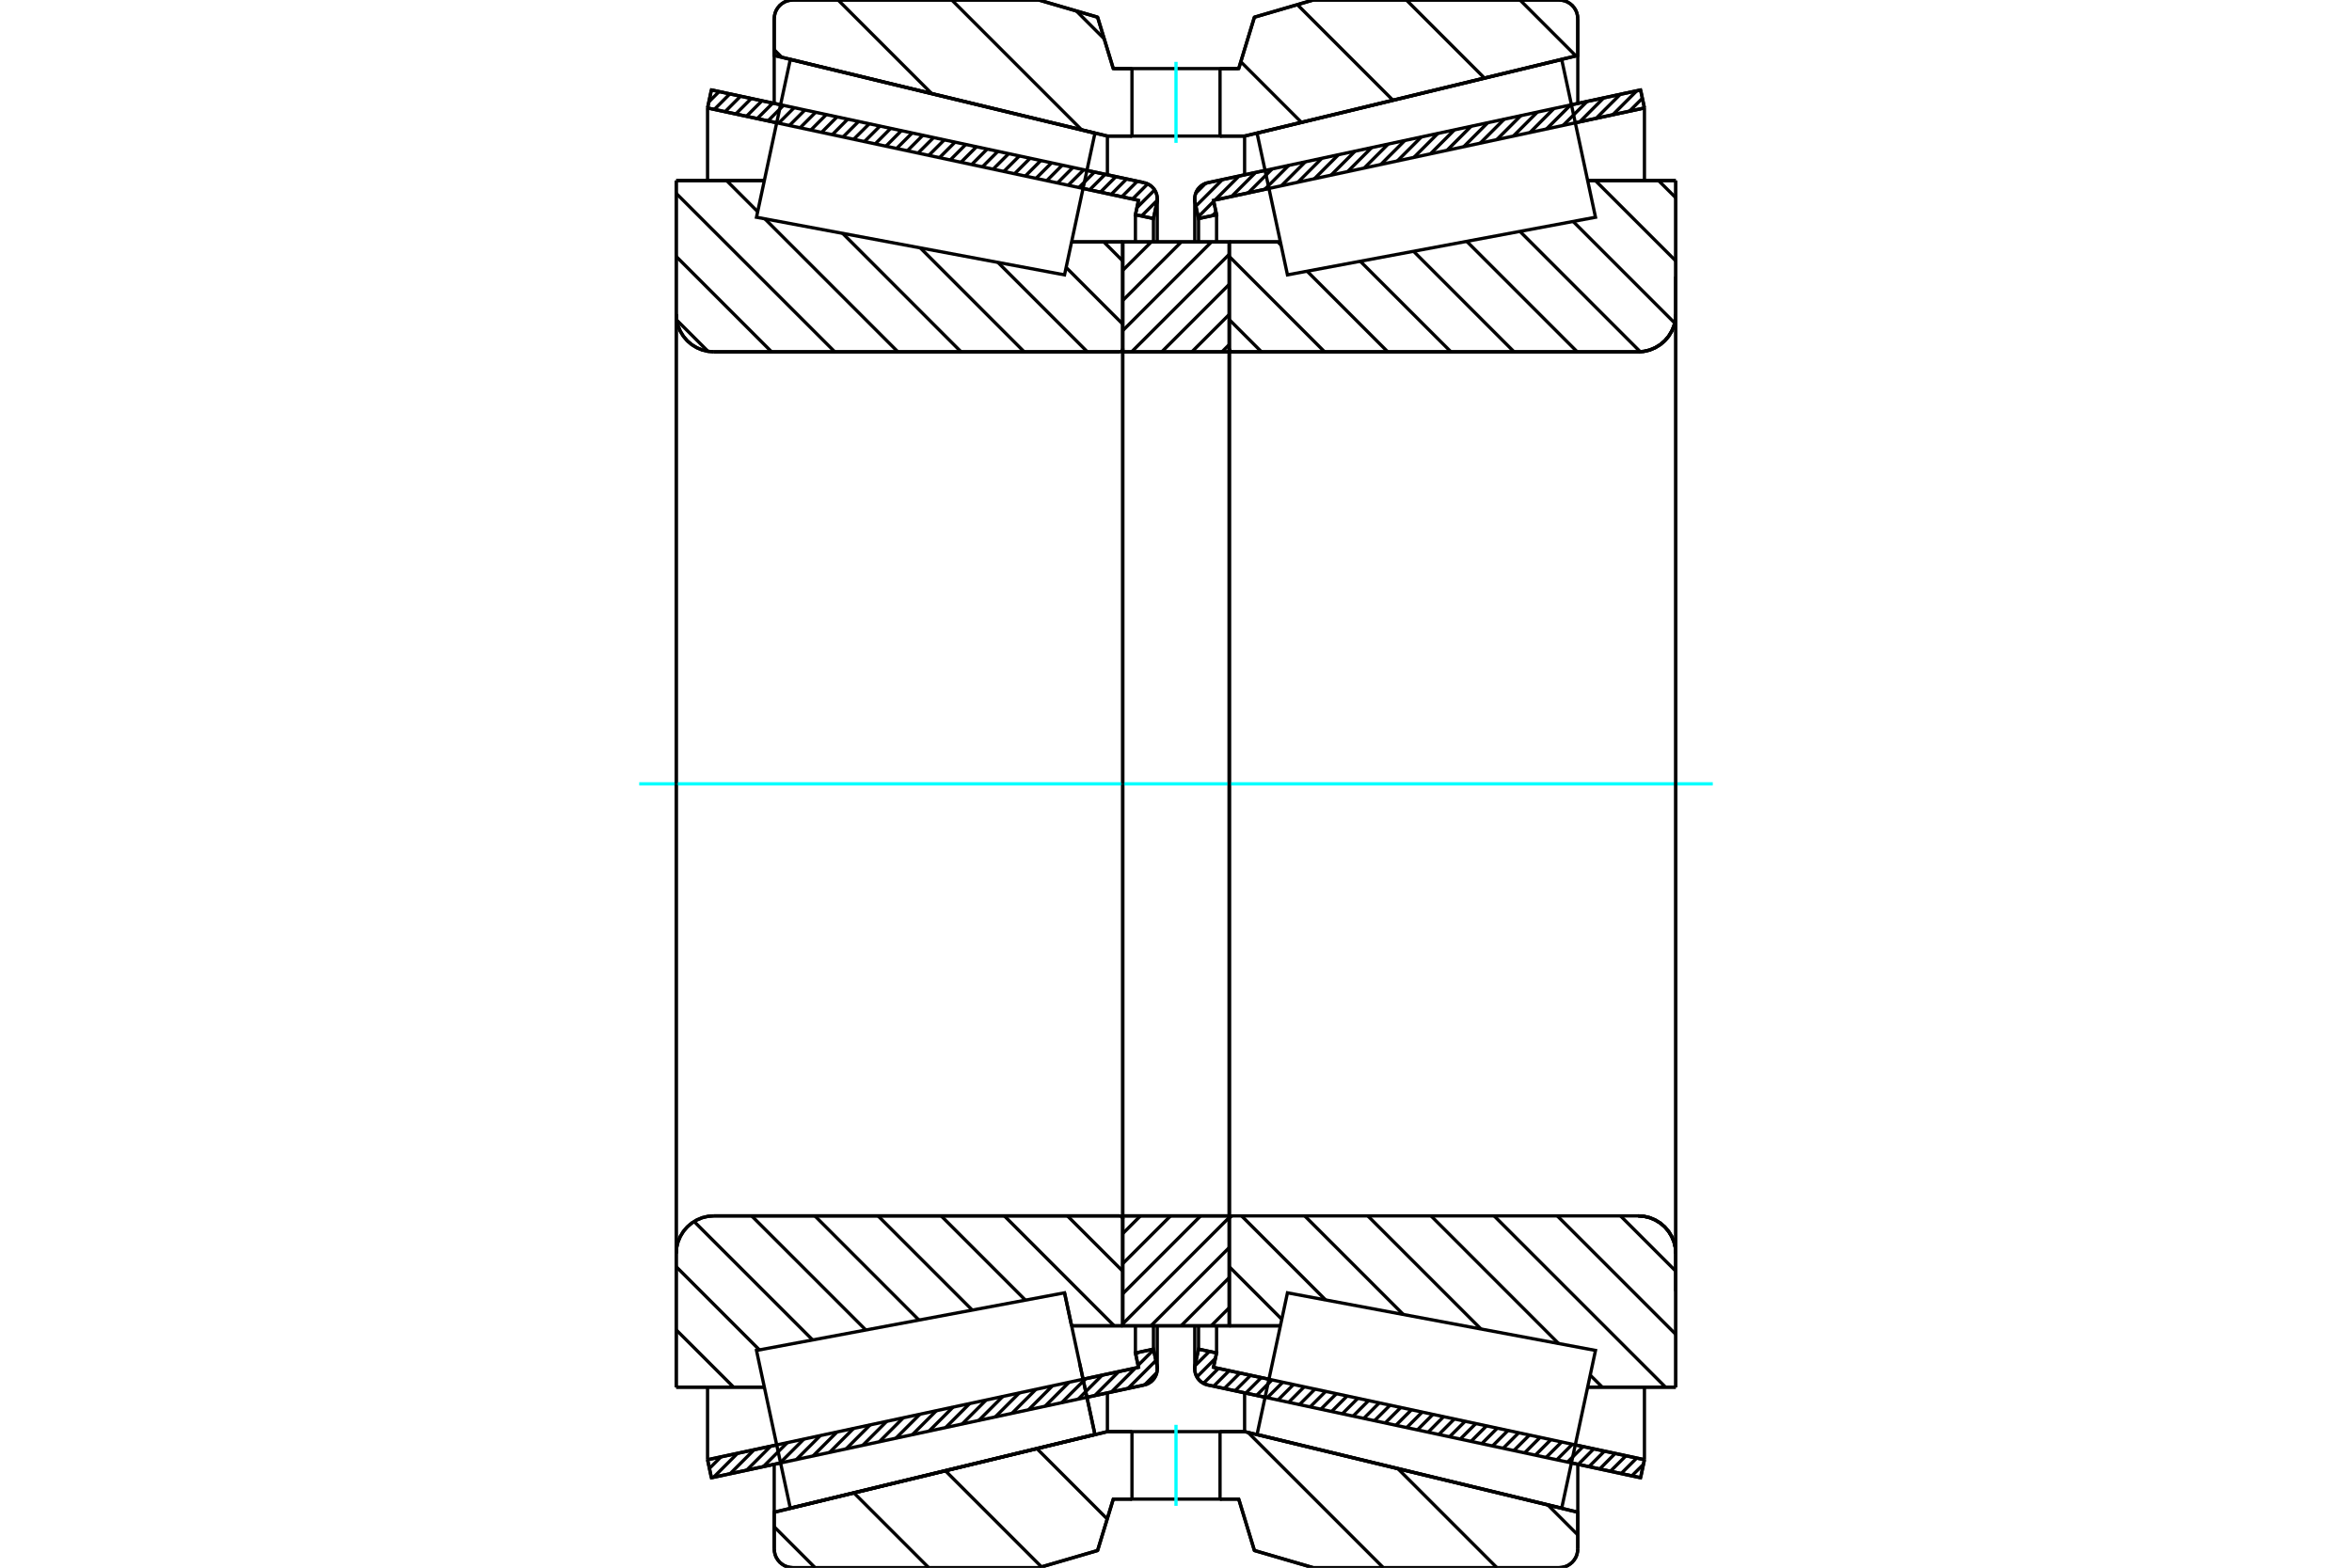 <?xml version="1.0" standalone="no"?>
<!DOCTYPE svg PUBLIC "-//W3C//DTD SVG 1.1//EN"
	"http://www.w3.org/Graphics/SVG/1.1/DTD/svg11.dtd">
<svg xmlns="http://www.w3.org/2000/svg" height="100%" width="100%" viewBox="0 0 36000 24000">
	<rect x="-1800" y="-1200" width="39600" height="26400" style="fill:#FFF"/>
	<g style="fill:none; fill-rule:evenodd" transform="matrix(1 0 0 1 0 0)">
		<g style="fill:none; stroke:#000; stroke-width:50; shape-rendering:geometricPrecision">
			<line x1="19363" y1="21391" x2="18487" y2="21203"/>
			<line x1="25111" y1="22623" x2="24052" y2="22396"/>
			<line x1="25170" y1="22347" x2="25111" y2="22623"/>
			<line x1="24111" y1="22120" x2="25170" y2="22347"/>
			<line x1="18574" y1="20933" x2="19422" y2="21115"/>
			<line x1="18621" y1="20713" x2="18574" y2="20933"/>
			<line x1="18345" y1="20654" x2="18621" y2="20713"/>
			<line x1="18292" y1="20902" x2="18345" y2="20654"/>
			<polyline points="18292,20902 18288,20928 18287,20955 18289,20993 18298,21030 18312,21066 18331,21099 18356,21129 18384,21155 18416,21176 18450,21192 18487,21203"/>
			<line x1="24052" y1="1604" x2="25111" y2="1377"/>
			<line x1="18487" y1="2797" x2="19363" y2="2609"/>
			<polyline points="18487,2797 18450,2808 18416,2824 18384,2845 18356,2871 18331,2901 18312,2934 18298,2970 18289,3007 18287,3045 18288,3072 18292,3098"/>
			<line x1="18345" y1="3346" x2="18292" y2="3098"/>
			<line x1="18621" y1="3287" x2="18345" y2="3346"/>
			<line x1="18574" y1="3067" x2="18621" y2="3287"/>
			<line x1="19422" y1="2885" x2="18574" y2="3067"/>
			<line x1="25170" y1="1653" x2="24111" y2="1880"/>
			<line x1="25111" y1="1377" x2="25170" y2="1653"/>
			<line x1="18345" y1="20296" x2="18345" y2="20654"/>
			<line x1="18345" y1="3346" x2="18345" y2="3704"/>
			<line x1="18621" y1="20296" x2="18621" y2="20713"/>
			<line x1="18621" y1="3287" x2="18621" y2="3704"/>
			<line x1="25170" y1="21236" x2="25170" y2="22347"/>
			<line x1="25170" y1="1653" x2="25170" y2="2764"/>
			<line x1="18287" y1="20297" x2="18287" y2="20955"/>
			<line x1="18287" y1="3045" x2="18287" y2="3703"/>
			<line x1="11948" y1="22396" x2="10889" y2="22623"/>
			<line x1="17513" y1="21203" x2="16637" y2="21391"/>
			<polyline points="17513,21203 17550,21192 17584,21176 17616,21155 17644,21129 17669,21099 17688,21066 17702,21030 17711,20993 17713,20955 17712,20928 17708,20902"/>
			<line x1="17655" y1="20654" x2="17708" y2="20902"/>
			<line x1="17379" y1="20713" x2="17655" y2="20654"/>
			<line x1="17426" y1="20933" x2="17379" y2="20713"/>
			<line x1="16578" y1="21115" x2="17426" y2="20933"/>
			<line x1="10830" y1="22347" x2="11889" y2="22120"/>
			<line x1="10889" y1="22623" x2="10830" y2="22347"/>
			<line x1="16637" y1="2609" x2="17513" y2="2797"/>
			<line x1="10889" y1="1377" x2="11948" y2="1604"/>
			<line x1="10830" y1="1653" x2="10889" y2="1377"/>
			<line x1="11889" y1="1880" x2="10830" y2="1653"/>
			<line x1="17426" y1="3067" x2="16578" y2="2885"/>
			<line x1="17379" y1="3287" x2="17426" y2="3067"/>
			<line x1="17655" y1="3346" x2="17379" y2="3287"/>
			<line x1="17708" y1="3098" x2="17655" y2="3346"/>
			<polyline points="17708,3098 17712,3072 17713,3045 17711,3007 17702,2970 17688,2934 17669,2901 17644,2871 17616,2845 17584,2824 17550,2808 17513,2797"/>
			<line x1="17379" y1="3704" x2="17379" y2="3287"/>
			<line x1="17379" y1="20713" x2="17379" y2="20296"/>
			<line x1="10830" y1="2764" x2="10830" y2="1653"/>
			<line x1="10830" y1="22347" x2="10830" y2="21236"/>
			<line x1="17655" y1="3704" x2="17655" y2="3346"/>
			<line x1="17655" y1="20654" x2="17655" y2="20296"/>
			<line x1="17713" y1="3703" x2="17713" y2="3045"/>
			<line x1="17713" y1="20955" x2="17713" y2="20297"/>
			<line x1="18815" y1="3703" x2="19598" y2="3703"/>
			<polyline points="18815,5338 18815,5345 18817,5353 18820,5360 18824,5366 18829,5372 18834,5377 18841,5381 18848,5383 18855,5385 18863,5386"/>
			<line x1="25074" y1="5386" x2="18863" y2="5386"/>
			<polyline points="25074,5386 25164,5379 25252,5358 25335,5323 25412,5276 25481,5217 25540,5148 25587,5071 25622,4988 25643,4900 25650,4810"/>
			<line x1="25650" y1="2764" x2="25650" y2="4810"/>
			<line x1="25650" y1="2764" x2="24301" y2="2764"/>
			<line x1="25650" y1="21236" x2="24301" y2="21236"/>
			<line x1="25650" y1="19190" x2="25650" y2="21236"/>
			<polyline points="25650,19190 25643,19100 25622,19012 25587,18929 25540,18852 25481,18783 25412,18724 25335,18677 25252,18642 25164,18621 25074,18614"/>
			<polyline points="18863,18614 18855,18615 18848,18617 18841,18619 18834,18623 18829,18628 18824,18634 18820,18640 18817,18647 18815,18655 18815,18662"/>
			<line x1="19598" y1="20297" x2="18815" y2="20297"/>
			<line x1="24301" y1="3349" x2="24301" y2="3348"/>
			<line x1="24301" y1="20652" x2="24301" y2="20651"/>
			<polyline points="18815,5338 18815,5345 18817,5353 18820,5360 18824,5366 18829,5372 18834,5377 18841,5381 18848,5383 18855,5385 18863,5386"/>
			<polyline points="18863,18614 18855,18615 18848,18617 18841,18619 18834,18623 18829,18628 18824,18634 18820,18640 18817,18647 18815,18655 18815,18662"/>
			<polyline points="25074,5386 25164,5379 25252,5358 25335,5323 25412,5276 25481,5217 25540,5148 25587,5071 25622,4988 25643,4900 25650,4810"/>
			<polyline points="25650,19190 25643,19100 25622,19012 25587,18929 25540,18852 25481,18783 25412,18724 25335,18677 25252,18642 25164,18621 25074,18614"/>
			<line x1="16294" y1="19792" x2="16294" y2="19792"/>
			<line x1="16402" y1="20297" x2="16294" y2="19792"/>
			<line x1="17185" y1="20297" x2="16402" y2="20297"/>
			<polyline points="17185,18662 17185,18655 17183,18647 17180,18640 17176,18634 17171,18628 17166,18623 17159,18619 17152,18617 17145,18615 17137,18614"/>
			<line x1="10926" y1="18614" x2="17137" y2="18614"/>
			<polyline points="10926,18614 10836,18621 10748,18642 10665,18677 10588,18724 10519,18783 10460,18852 10413,18929 10378,19012 10357,19100 10350,19190"/>
			<line x1="10350" y1="21236" x2="10350" y2="19190"/>
			<line x1="10350" y1="21236" x2="11699" y2="21236"/>
			<line x1="10350" y1="2764" x2="11699" y2="2764"/>
			<line x1="10350" y1="4810" x2="10350" y2="2764"/>
			<polyline points="10350,4810 10357,4900 10378,4988 10413,5071 10460,5148 10519,5217 10588,5276 10665,5323 10748,5358 10836,5379 10926,5386"/>
			<line x1="17137" y1="5386" x2="10926" y2="5386"/>
			<polyline points="17137,5386 17145,5385 17152,5383 17159,5381 17166,5377 17171,5372 17176,5366 17180,5360 17183,5353 17185,5345 17185,5338"/>
			<line x1="16402" y1="3703" x2="17185" y2="3703"/>
			<line x1="11699" y1="20651" x2="11699" y2="20652"/>
			<line x1="11699" y1="3348" x2="11699" y2="3349"/>
			<line x1="10350" y1="19190" x2="10350" y2="4810"/>
			<line x1="15900" y1="0" x2="16800" y2="263"/>
			<line x1="12138" y1="0" x2="15900" y2="0"/>
			<polyline points="12138,0 12093,4 12049,14 12007,31 11969,55 11934,84 11905,119 11881,157 11864,199 11854,243 11850,288"/>
			<line x1="11850" y1="849" x2="11850" y2="288"/>
			<line x1="16950" y1="2083" x2="11850" y2="849"/>
			<line x1="17326" y1="2083" x2="16950" y2="2083"/>
			<line x1="19050" y1="2083" x2="18674" y2="2083"/>
			<line x1="24150" y1="849" x2="19050" y2="2083"/>
			<line x1="24150" y1="288" x2="24150" y2="849"/>
			<polyline points="24150,288 24146,243 24136,199 24119,157 24095,119 24066,84 24031,55 23993,31 23951,14 23907,4 23862,0"/>
			<line x1="20100" y1="0" x2="23862" y2="0"/>
			<line x1="19200" y1="263" x2="20100" y2="0"/>
			<line x1="18960" y1="1050" x2="19200" y2="263"/>
			<line x1="18674" y1="1050" x2="18960" y2="1050"/>
			<line x1="17040" y1="1050" x2="17326" y2="1050"/>
			<line x1="16800" y1="263" x2="17040" y2="1050"/>
			<line x1="16800" y1="23737" x2="15900" y2="24000"/>
			<line x1="17040" y1="22950" x2="16800" y2="23737"/>
			<line x1="18960" y1="22950" x2="18674" y2="22950"/>
			<line x1="17326" y1="22950" x2="17040" y2="22950"/>
			<line x1="19200" y1="23737" x2="18960" y2="22950"/>
			<line x1="20100" y1="24000" x2="19200" y2="23737"/>
			<line x1="23862" y1="24000" x2="20100" y2="24000"/>
			<polyline points="23862,24000 23907,23996 23951,23986 23993,23969 24031,23945 24066,23916 24095,23881 24119,23843 24136,23801 24146,23757 24150,23712"/>
			<line x1="24150" y1="23151" x2="24150" y2="23712"/>
			<line x1="19050" y1="21917" x2="24150" y2="23151"/>
			<line x1="16950" y1="21917" x2="17326" y2="21917"/>
			<line x1="18674" y1="21917" x2="19050" y2="21917"/>
			<line x1="11850" y1="23151" x2="16950" y2="21917"/>
			<line x1="11850" y1="23712" x2="11850" y2="23151"/>
			<polyline points="11850,23712 11854,23757 11864,23801 11881,23843 11905,23881 11934,23916 11969,23945 12007,23969 12049,23986 12093,23996 12138,24000"/>
			<line x1="15900" y1="24000" x2="12138" y2="24000"/>
			<line x1="24150" y1="22417" x2="24150" y2="23151"/>
			<line x1="24150" y1="849" x2="24150" y2="1583"/>
			<line x1="11850" y1="22417" x2="11850" y2="23151"/>
			<line x1="11850" y1="849" x2="11850" y2="1583"/>
			<line x1="16950" y1="21323" x2="16950" y2="21917"/>
			<line x1="16950" y1="2083" x2="16950" y2="2677"/>
			<line x1="19050" y1="21323" x2="19050" y2="21917"/>
			<line x1="19050" y1="2083" x2="19050" y2="2677"/>
			<line x1="17185" y1="18614" x2="18815" y2="18614"/>
			<line x1="17185" y1="20297" x2="17185" y2="18614"/>
			<line x1="18815" y1="20297" x2="17185" y2="20297"/>
			<line x1="18815" y1="18614" x2="18815" y2="20297"/>
			<line x1="18815" y1="5386" x2="17185" y2="5386"/>
			<line x1="18815" y1="3703" x2="18815" y2="5386"/>
			<line x1="17185" y1="3703" x2="18815" y2="3703"/>
			<line x1="17185" y1="5386" x2="17185" y2="3703"/>
			<line x1="18815" y1="5386" x2="18815" y2="18614"/>
			<line x1="17185" y1="5386" x2="17185" y2="18614"/>
		</g>
		<g style="fill:none; stroke:#0FF; stroke-width:50; shape-rendering:geometricPrecision">
			<line x1="9784" y1="12000" x2="26216" y2="12000"/>
		</g>
		<g style="fill:none; stroke:#000; stroke-width:50; shape-rendering:geometricPrecision">
			<line x1="23265" y1="0" x2="24121" y2="856"/>
			<line x1="21526" y1="0" x2="22721" y2="1195"/>
			<line x1="19857" y1="71" x2="21320" y2="1534"/>
			<line x1="18992" y1="945" x2="19920" y2="1873"/>
			<line x1="16475" y1="168" x2="16901" y2="594"/>
			<line x1="14568" y1="0" x2="16556" y2="1988"/>
			<line x1="12828" y1="0" x2="14261" y2="1433"/>
			<line x1="11850" y1="761" x2="11966" y2="878"/>
			<line x1="23692" y1="23040" x2="24150" y2="23498"/>
			<line x1="21397" y1="22485" x2="22912" y2="24000"/>
			<line x1="19102" y1="21929" x2="21173" y2="24000"/>
			<line x1="15872" y1="22178" x2="16947" y2="23254"/>
			<line x1="14471" y1="22517" x2="15942" y2="23988"/>
			<line x1="13070" y1="22855" x2="14215" y2="24000"/>
			<line x1="11850" y1="23374" x2="12476" y2="24000"/>
			<polyline points="18674,1050 18960,1050 19200,263 20100,0 23862,0"/>
			<polyline points="24150,288 24146,243 24136,199 24119,157 24095,119 24066,84 24031,55 23993,31 23951,14 23907,4 23862,0"/>
			<polyline points="24150,288 24150,849 19050,2083 18674,2083"/>
			<polyline points="17326,1050 17040,1050 16800,263 15900,0 12138,0 12093,4 12049,14 12007,31 11969,55 11934,84 11905,119 11881,157 11864,199 11854,243 11850,288 11850,849 16950,2083 17326,2083"/>
			<polyline points="17326,21917 16950,21917 11850,23151 11850,23712 11854,23757 11864,23801 11881,23843 11905,23881 11934,23916 11969,23945 12007,23969 12049,23986 12093,23996 12138,24000 15900,24000 16800,23737 17040,22950 17326,22950"/>
			<polyline points="18674,21917 19050,21917 24150,23151 24150,23712"/>
			<polyline points="23862,24000 23907,23996 23951,23986 23993,23969 24031,23945 24066,23916 24095,23881 24119,23843 24136,23801 24146,23757 24150,23712"/>
			<polyline points="23862,24000 20100,24000 19200,23737 18960,22950 18674,22950"/>
			<line x1="16894" y1="3703" x2="17185" y2="3995"/>
			<line x1="16318" y1="4094" x2="17185" y2="4962"/>
			<line x1="15275" y1="4018" x2="16643" y2="5386"/>
			<line x1="14086" y1="3795" x2="15676" y2="5386"/>
			<line x1="12897" y1="3572" x2="14710" y2="5386"/>
			<line x1="11121" y1="2764" x2="11597" y2="3240"/>
			<line x1="11707" y1="3350" x2="13743" y2="5386"/>
			<line x1="10350" y1="2960" x2="12777" y2="5386"/>
			<line x1="10350" y1="3926" x2="11810" y2="5386"/>
			<line x1="10358" y1="4900" x2="10836" y2="5378"/>
			<line x1="16338" y1="18614" x2="17185" y2="19461"/>
			<line x1="15372" y1="18614" x2="17054" y2="20297"/>
			<line x1="14405" y1="18614" x2="15695" y2="19904"/>
			<line x1="13439" y1="18614" x2="14881" y2="20056"/>
			<line x1="12472" y1="18614" x2="14066" y2="20209"/>
			<line x1="11505" y1="18614" x2="13252" y2="20361"/>
			<line x1="10624" y1="18700" x2="12438" y2="20513"/>
			<line x1="10350" y1="19392" x2="11624" y2="20666"/>
			<line x1="10350" y1="20359" x2="11228" y2="21236"/>
			<polyline points="17185,12000 17185,3703 17185,5338"/>
			<polyline points="17137,5386 17145,5385 17152,5383 17159,5381 17166,5377 17171,5372 17176,5366 17180,5360 17183,5353 17185,5345 17185,5338"/>
			<line x1="17137" y1="5386" x2="10926" y2="5386"/>
			<polyline points="10350,4810 10357,4900 10378,4988 10413,5071 10460,5148 10519,5217 10588,5276 10665,5323 10748,5358 10836,5379 10926,5386"/>
			<line x1="10350" y1="4810" x2="10350" y2="2764"/>
			<line x1="10350" y1="4810" x2="10350" y2="12000"/>
			<line x1="10350" y1="2764" x2="11699" y2="2764"/>
			<line x1="16402" y1="3703" x2="17185" y2="3703"/>
			<line x1="17185" y1="20297" x2="16402" y2="20297"/>
			<line x1="11699" y1="21236" x2="10350" y2="21236"/>
			<line x1="10350" y1="12000" x2="10350" y2="19190"/>
			<line x1="10350" y1="21236" x2="10350" y2="19190"/>
			<polyline points="10926,18614 10836,18621 10748,18642 10665,18677 10588,18724 10519,18783 10460,18852 10413,18929 10378,19012 10357,19100 10350,19190"/>
			<line x1="10926" y1="18614" x2="17137" y2="18614"/>
			<polyline points="17185,18662 17185,18655 17183,18647 17180,18640 17176,18634 17171,18628 17166,18623 17159,18619 17152,18617 17145,18615 17137,18614"/>
			<polyline points="17185,18662 17185,20297 17185,12000"/>
			<line x1="25385" y1="2764" x2="25650" y2="3028"/>
			<line x1="24418" y1="2764" x2="25650" y2="3995"/>
			<line x1="24078" y1="3390" x2="25633" y2="4945"/>
			<line x1="23264" y1="3542" x2="25106" y2="5385"/>
			<line x1="22450" y1="3695" x2="24141" y2="5386"/>
			<line x1="21636" y1="3847" x2="23174" y2="5386"/>
			<line x1="20821" y1="4000" x2="22208" y2="5386"/>
			<line x1="20007" y1="4152" x2="21241" y2="5386"/>
			<line x1="19558" y1="3703" x2="19609" y2="3754"/>
			<line x1="18815" y1="3926" x2="20274" y2="5386"/>
			<line x1="18815" y1="4893" x2="19308" y2="5386"/>
			<line x1="24803" y1="18614" x2="25650" y2="19461"/>
			<line x1="23836" y1="18614" x2="25650" y2="20428"/>
			<line x1="22869" y1="18614" x2="25492" y2="21236"/>
			<line x1="24340" y1="21052" x2="24525" y2="21236"/>
			<line x1="21903" y1="18614" x2="23857" y2="20569"/>
			<line x1="20936" y1="18614" x2="22668" y2="20346"/>
			<line x1="19970" y1="18614" x2="21479" y2="20123"/>
			<line x1="19003" y1="18614" x2="20290" y2="19901"/>
			<line x1="18815" y1="19392" x2="19619" y2="20197"/>
			<polyline points="18815,12000 18815,3703 18815,5338 18815,5345 18817,5353 18820,5360 18824,5366 18829,5372 18834,5377 18841,5381 18848,5383 18855,5385 18863,5386 25074,5386 25164,5379 25252,5358 25335,5323 25412,5276 25481,5217 25540,5148 25587,5071 25622,4988 25643,4900 25650,4810 25650,2764"/>
			<line x1="25650" y1="4810" x2="25650" y2="12000"/>
			<line x1="25650" y1="2764" x2="24301" y2="2764"/>
			<line x1="19598" y1="3703" x2="18815" y2="3703"/>
			<line x1="18815" y1="20297" x2="19598" y2="20297"/>
			<line x1="24301" y1="21236" x2="25650" y2="21236"/>
			<line x1="25650" y1="12000" x2="25650" y2="19190"/>
			<polyline points="25650,21236 25650,19190 25643,19100 25622,19012 25587,18929 25540,18852 25481,18783 25412,18724 25335,18677 25252,18642 25164,18621 25074,18614 18863,18614 18855,18615 18848,18617 18841,18619 18834,18623 18829,18628 18824,18634 18820,18640 18817,18647 18815,18655 18815,18662 18815,20297 18815,12000"/>
			<line x1="18815" y1="20020" x2="18538" y2="20297"/>
			<line x1="18815" y1="19559" x2="18077" y2="20297"/>
			<line x1="18815" y1="19099" x2="17616" y2="20297"/>
			<line x1="18815" y1="18638" x2="17185" y2="20267"/>
			<line x1="18377" y1="18614" x2="17185" y2="19806"/>
			<line x1="17917" y1="18614" x2="17185" y2="19345"/>
			<line x1="17456" y1="18614" x2="17185" y2="18885"/>
			<line x1="18815" y1="5275" x2="18704" y2="5386"/>
			<line x1="18815" y1="4814" x2="18243" y2="5386"/>
			<line x1="18815" y1="4353" x2="17782" y2="5386"/>
			<line x1="18815" y1="3893" x2="17321" y2="5386"/>
			<line x1="18543" y1="3703" x2="17185" y2="5061"/>
			<line x1="18082" y1="3703" x2="17185" y2="4600"/>
			<line x1="17622" y1="3703" x2="17185" y2="4139"/>
			<polyline points="17185,5386 17185,3703 18815,3703 18815,5386 17185,5386"/>
			<polyline points="17185,18614 18815,18614 18815,20297 17185,20297 17185,18614"/>
			<polyline points="18000,22950 18674,22950 18674,21917 17326,21917 17326,22950 18000,22950"/>
		</g>
		<g style="fill:none; stroke:#0FF; stroke-width:50; shape-rendering:geometricPrecision">
			<line x1="18000" y1="23053" x2="18000" y2="21813"/>
		</g>
		<g style="fill:none; stroke:#000; stroke-width:50; shape-rendering:geometricPrecision">
			<polyline points="18000,2083 18674,2083 18674,1050 17326,1050 17326,2083 18000,2083"/>
		</g>
		<g style="fill:none; stroke:#0FF; stroke-width:50; shape-rendering:geometricPrecision">
			<line x1="18000" y1="2187" x2="18000" y2="947"/>
		</g>
		<g style="fill:none; stroke:#000; stroke-width:50; shape-rendering:geometricPrecision">
			<line x1="25650" y1="19766" x2="25650" y2="4234"/>
			<line x1="18815" y1="18662" x2="18815" y2="5338"/>
			<polyline points="16526,20876 16759,21960 12096,23088 12096,23088"/>
			<polyline points="16294,19792 16294,19792 16526,20876 16759,21960 12096,23088 11837,21881 11579,20674 16294,19792 16526,20876"/>
			<polyline points="16526,3124 16294,4208 11579,3326 11837,2119 12096,912 16759,2040 16526,3124"/>
			<polyline points="19474,20876 19706,19792 24421,20674 24163,21881 23904,23088 19241,21960 19474,20876"/>
			<polyline points="19474,3124 19241,2040 23904,912 24163,2119 24421,3326 19706,4208 19474,3124"/>
			<line x1="17706" y1="21014" x2="17519" y2="21202"/>
			<line x1="17692" y1="20829" x2="17265" y2="21256"/>
			<line x1="17657" y1="20665" x2="17420" y2="20902"/>
			<line x1="17378" y1="20944" x2="17011" y2="21311"/>
			<line x1="17418" y1="20705" x2="17384" y2="20738"/>
			<line x1="17124" y1="20998" x2="16757" y2="21365"/>
			<line x1="16870" y1="21052" x2="16504" y2="21419"/>
			<line x1="16617" y1="21107" x2="16250" y2="21474"/>
			<line x1="16363" y1="21161" x2="15996" y2="21528"/>
			<line x1="16109" y1="21216" x2="15742" y2="21583"/>
			<line x1="15856" y1="21270" x2="15489" y2="21637"/>
			<line x1="15602" y1="21324" x2="15235" y2="21691"/>
			<line x1="15348" y1="21379" x2="14981" y2="21746"/>
			<line x1="15094" y1="21433" x2="14727" y2="21800"/>
			<line x1="14841" y1="21488" x2="14474" y2="21855"/>
			<line x1="14587" y1="21542" x2="14220" y2="21909"/>
			<line x1="14333" y1="21596" x2="13966" y2="21963"/>
			<line x1="14080" y1="21651" x2="13713" y2="22018"/>
			<line x1="13826" y1="21705" x2="13459" y2="22072"/>
			<line x1="13572" y1="21760" x2="13205" y2="22127"/>
			<line x1="13318" y1="21814" x2="12951" y2="22181"/>
			<line x1="13065" y1="21868" x2="12698" y2="22235"/>
			<line x1="12811" y1="21923" x2="12444" y2="22290"/>
			<line x1="12557" y1="21977" x2="12190" y2="22344"/>
			<line x1="12304" y1="22032" x2="11937" y2="22399"/>
			<line x1="12050" y1="22086" x2="11683" y2="22453"/>
			<line x1="11796" y1="22140" x2="11429" y2="22507"/>
			<line x1="11542" y1="22195" x2="11175" y2="22562"/>
			<line x1="11289" y1="22249" x2="10922" y2="22616"/>
			<line x1="11035" y1="22304" x2="10859" y2="22480"/>
			<line x1="17660" y1="3320" x2="17637" y2="3343"/>
			<line x1="17712" y1="3068" x2="17473" y2="3307"/>
			<line x1="17673" y1="2908" x2="17402" y2="3179"/>
			<line x1="17567" y1="2815" x2="17335" y2="3047"/>
			<line x1="17408" y1="2775" x2="17171" y2="3012"/>
			<line x1="17244" y1="2739" x2="17007" y2="2977"/>
			<line x1="17080" y1="2704" x2="16843" y2="2942"/>
			<line x1="16916" y1="2669" x2="16678" y2="2906"/>
			<line x1="16752" y1="2634" x2="16514" y2="2871"/>
			<line x1="16588" y1="2599" x2="16350" y2="2836"/>
			<line x1="16423" y1="2563" x2="16186" y2="2801"/>
			<line x1="16259" y1="2528" x2="16022" y2="2766"/>
			<line x1="16095" y1="2493" x2="15858" y2="2730"/>
			<line x1="15931" y1="2458" x2="15694" y2="2695"/>
			<line x1="15767" y1="2423" x2="15529" y2="2660"/>
			<line x1="15603" y1="2387" x2="15365" y2="2625"/>
			<line x1="15439" y1="2352" x2="15201" y2="2590"/>
			<line x1="15274" y1="2317" x2="15037" y2="2554"/>
			<line x1="15110" y1="2282" x2="14873" y2="2519"/>
			<line x1="14946" y1="2247" x2="14709" y2="2484"/>
			<line x1="14782" y1="2212" x2="14545" y2="2449"/>
			<line x1="14618" y1="2176" x2="14380" y2="2414"/>
			<line x1="14454" y1="2141" x2="14216" y2="2379"/>
			<line x1="14290" y1="2106" x2="14052" y2="2343"/>
			<line x1="14125" y1="2071" x2="13888" y2="2308"/>
			<line x1="13961" y1="2036" x2="13724" y2="2273"/>
			<line x1="13797" y1="2000" x2="13560" y2="2238"/>
			<line x1="13633" y1="1965" x2="13396" y2="2203"/>
			<line x1="13469" y1="1930" x2="13232" y2="2167"/>
			<line x1="13305" y1="1895" x2="13067" y2="2132"/>
			<line x1="13141" y1="1860" x2="12903" y2="2097"/>
			<line x1="12976" y1="1824" x2="12739" y2="2062"/>
			<line x1="12812" y1="1789" x2="12575" y2="2027"/>
			<line x1="12648" y1="1754" x2="12411" y2="1991"/>
			<line x1="12484" y1="1719" x2="12247" y2="1956"/>
			<line x1="12320" y1="1684" x2="12083" y2="1921"/>
			<line x1="12156" y1="1648" x2="11918" y2="1886"/>
			<line x1="11992" y1="1613" x2="11754" y2="1851"/>
			<line x1="11828" y1="1578" x2="11590" y2="1816"/>
			<line x1="11663" y1="1543" x2="11426" y2="1780"/>
			<line x1="11499" y1="1508" x2="11262" y2="1745"/>
			<line x1="11335" y1="1473" x2="11098" y2="1710"/>
			<line x1="11171" y1="1437" x2="10934" y2="1675"/>
			<line x1="11007" y1="1402" x2="10850" y2="1559"/>
			<polyline points="10830,1653 10889,1377 17513,2797"/>
			<polyline points="17708,3098 17713,3059 17712,3019 17705,2980 17692,2942 17673,2907 17649,2876 17620,2848 17587,2826 17551,2808 17513,2797"/>
			<polyline points="17708,3098 17655,3346 17379,3287 17426,3067 10830,1653"/>
			<polyline points="10830,22347 17426,20933 17379,20713 17655,20654 17708,20902"/>
			<polyline points="17513,21203 17551,21192 17587,21174 17620,21152 17649,21124 17673,21093 17692,21058 17705,21020 17712,20981 17713,20941 17708,20902"/>
			<polyline points="17513,21203 10889,22623 10830,22347"/>
			<line x1="25155" y1="22417" x2="24977" y2="22594"/>
			<line x1="25051" y1="22322" x2="24813" y2="22559"/>
			<line x1="24887" y1="22287" x2="24649" y2="22524"/>
			<line x1="24722" y1="22251" x2="24485" y2="22489"/>
			<line x1="24558" y1="22216" x2="24321" y2="22454"/>
			<line x1="24394" y1="22181" x2="24157" y2="22419"/>
			<line x1="24230" y1="22146" x2="23993" y2="22383"/>
			<line x1="24066" y1="22111" x2="23829" y2="22348"/>
			<line x1="23902" y1="22076" x2="23664" y2="22313"/>
			<line x1="23738" y1="22040" x2="23500" y2="22278"/>
			<line x1="23573" y1="22005" x2="23336" y2="22243"/>
			<line x1="23409" y1="21970" x2="23172" y2="22207"/>
			<line x1="23245" y1="21935" x2="23008" y2="22172"/>
			<line x1="23081" y1="21900" x2="22844" y2="22137"/>
			<line x1="22917" y1="21864" x2="22680" y2="22102"/>
			<line x1="22753" y1="21829" x2="22515" y2="22067"/>
			<line x1="22589" y1="21794" x2="22351" y2="22031"/>
			<line x1="22425" y1="21759" x2="22187" y2="21996"/>
			<line x1="22260" y1="21724" x2="22023" y2="21961"/>
			<line x1="22096" y1="21688" x2="21859" y2="21926"/>
			<line x1="21932" y1="21653" x2="21695" y2="21891"/>
			<line x1="21768" y1="21618" x2="21531" y2="21856"/>
			<line x1="21604" y1="21583" x2="21366" y2="21820"/>
			<line x1="21440" y1="21548" x2="21202" y2="21785"/>
			<line x1="21276" y1="21513" x2="21038" y2="21750"/>
			<line x1="21111" y1="21477" x2="20874" y2="21715"/>
			<line x1="20947" y1="21442" x2="20710" y2="21680"/>
			<line x1="20783" y1="21407" x2="20546" y2="21644"/>
			<line x1="20619" y1="21372" x2="20382" y2="21609"/>
			<line x1="20455" y1="21337" x2="20217" y2="21574"/>
			<line x1="20291" y1="21301" x2="20053" y2="21539"/>
			<line x1="20127" y1="21266" x2="19889" y2="21504"/>
			<line x1="19962" y1="21231" x2="19725" y2="21468"/>
			<line x1="19798" y1="21196" x2="19561" y2="21433"/>
			<line x1="19634" y1="21161" x2="19397" y2="21398"/>
			<line x1="19470" y1="21125" x2="19233" y2="21363"/>
			<line x1="19306" y1="21090" x2="19068" y2="21328"/>
			<line x1="19142" y1="21055" x2="18904" y2="21292"/>
			<line x1="18978" y1="21020" x2="18740" y2="21257"/>
			<line x1="18813" y1="20985" x2="18576" y2="21222"/>
			<line x1="18649" y1="20950" x2="18420" y2="21178"/>
			<line x1="18603" y1="20796" x2="18320" y2="21080"/>
			<line x1="18511" y1="20689" x2="18291" y2="20909"/>
			<line x1="18347" y1="20654" x2="18345" y2="20656"/>
			<line x1="25138" y1="1505" x2="24941" y2="1702"/>
			<line x1="25054" y1="1389" x2="24687" y2="1756"/>
			<line x1="24800" y1="1444" x2="24433" y2="1810"/>
			<line x1="24547" y1="1498" x2="24180" y2="1865"/>
			<line x1="24293" y1="1552" x2="23926" y2="1919"/>
			<line x1="24039" y1="1607" x2="23672" y2="1974"/>
			<line x1="23785" y1="1661" x2="23419" y2="2028"/>
			<line x1="23532" y1="1715" x2="23165" y2="2082"/>
			<line x1="23278" y1="1770" x2="22911" y2="2137"/>
			<line x1="23024" y1="1824" x2="22657" y2="2191"/>
			<line x1="22771" y1="1879" x2="22404" y2="2246"/>
			<line x1="22517" y1="1933" x2="22150" y2="2300"/>
			<line x1="22263" y1="1987" x2="21896" y2="2354"/>
			<line x1="22009" y1="2042" x2="21642" y2="2409"/>
			<line x1="21756" y1="2096" x2="21389" y2="2463"/>
			<line x1="21502" y1="2151" x2="21135" y2="2518"/>
			<line x1="21248" y1="2205" x2="20881" y2="2572"/>
			<line x1="20995" y1="2259" x2="20628" y2="2626"/>
			<line x1="20741" y1="2314" x2="20374" y2="2681"/>
			<line x1="20487" y1="2368" x2="20120" y2="2735"/>
			<line x1="20233" y1="2423" x2="19866" y2="2790"/>
			<line x1="19980" y1="2477" x2="19613" y2="2844"/>
			<line x1="19726" y1="2531" x2="19359" y2="2898"/>
			<line x1="19472" y1="2586" x2="19105" y2="2953"/>
			<line x1="19219" y1="2640" x2="18852" y2="3007"/>
			<line x1="18612" y1="3246" x2="18558" y2="3301"/>
			<line x1="18965" y1="2695" x2="18598" y2="3062"/>
			<line x1="18577" y1="3082" x2="18340" y2="3320"/>
			<line x1="18711" y1="2749" x2="18304" y2="3156"/>
			<line x1="18454" y1="2806" x2="18302" y2="2959"/>
			<polyline points="25170,1653 25111,1377 18487,2797 18449,2808 18413,2826 18380,2848 18351,2876 18327,2907 18308,2942 18295,2980 18288,3019 18287,3059 18292,3098 18345,3346 18621,3287 18574,3067 25170,1653"/>
			<polyline points="25170,22347 18574,20933 18621,20713 18345,20654 18292,20902 18287,20941 18288,20981 18295,21020 18308,21058 18327,21093 18351,21124 18380,21152 18413,21174 18449,21192 18487,21203 25111,22623 25170,22347"/>
		</g>
	</g>
</svg>
